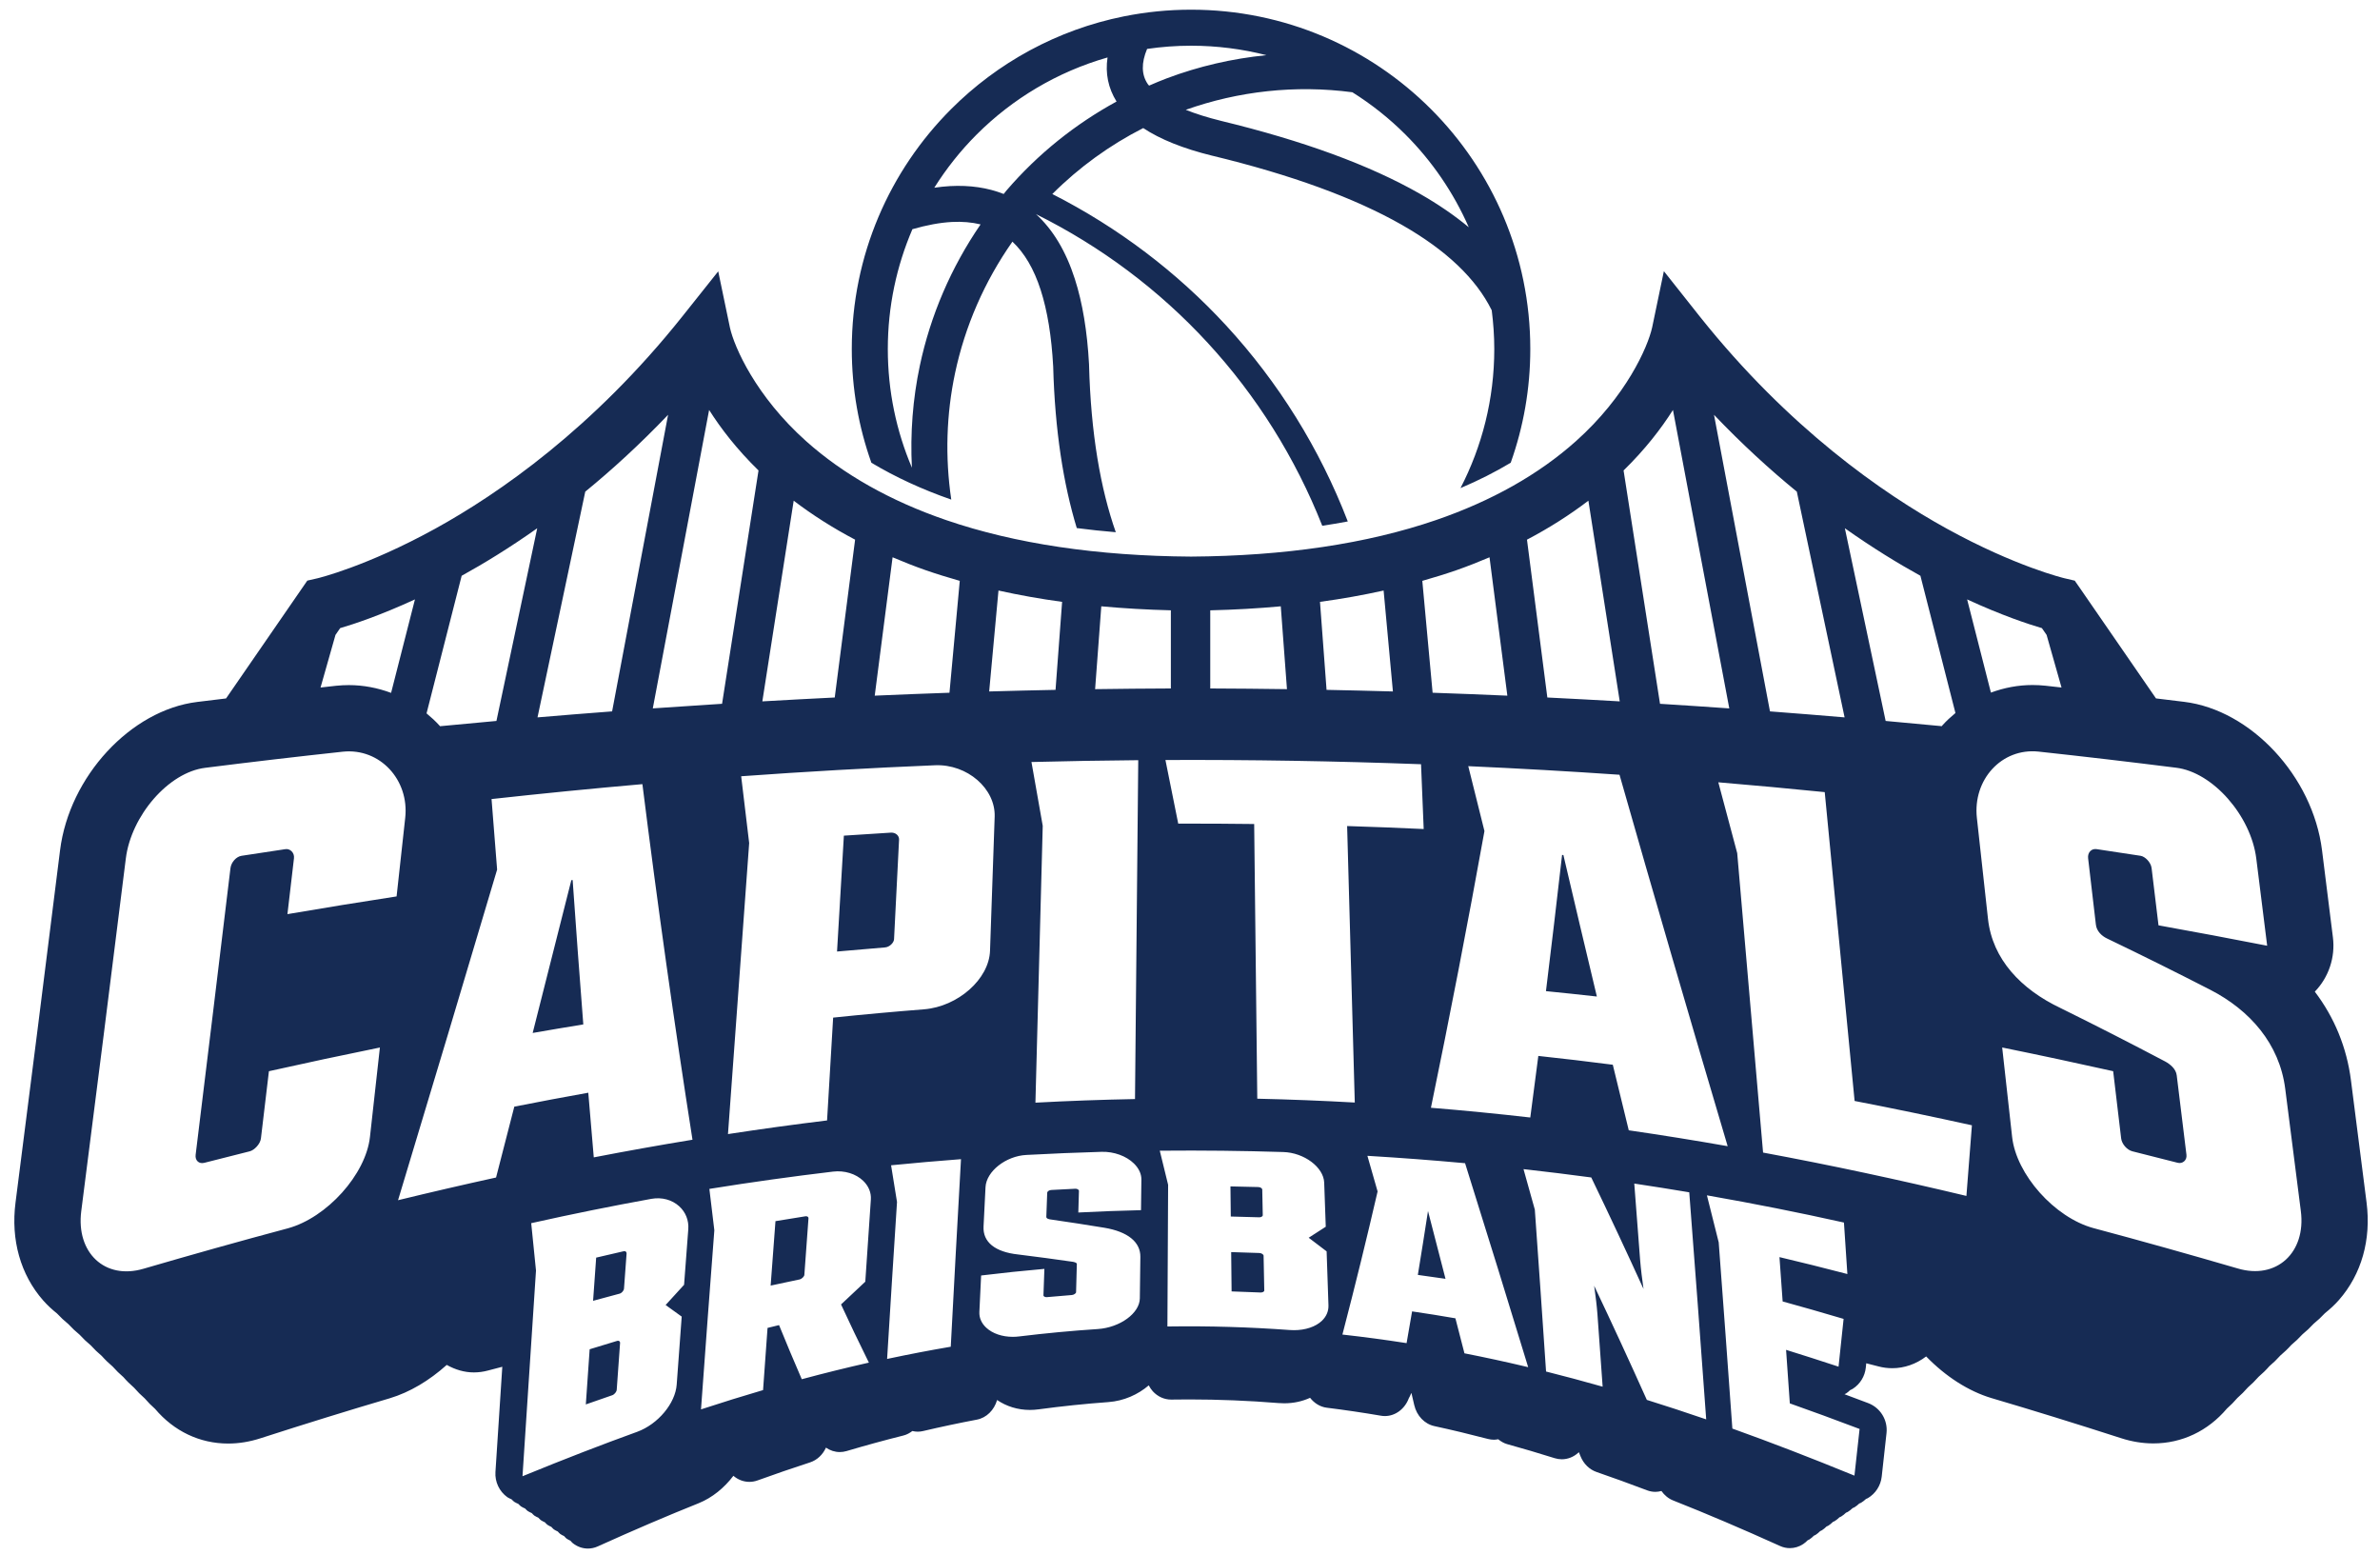 <?xml version="1.0" encoding="utf-8"?>
<!-- Generator: Adobe Illustrator 25.2.1, SVG Export Plug-In . SVG Version: 6.00 Build 0)  -->
<svg version="1.1" id="Layer_1" xmlns="http://www.w3.org/2000/svg" xmlns:xlink="http://www.w3.org/1999/xlink" x="0px" y="0px"
	 viewBox="0 0 245.71 160.521" style="enable-background:new 0 0 245.71 160.521;" xml:space="preserve">
<style type="text/css">
	.st0{fill:#162B54;}
</style>
<path class="st0" d="M63.942,138.429c0.052,0.041,0.08,0.105,0.075,0.171c-0.117,1.62-0.232,3.233-0.347,4.844
	c-0.016,0.216-0.238,0.486-0.466,0.565c-0.91,0.311-1.819,0.627-2.724,0.947c0.131-1.889,0.263-3.787,0.396-5.694
	c0.946-0.292,1.894-0.582,2.844-0.866C63.805,138.37,63.885,138.383,63.942,138.429z M91.981,85.939
	c-1.62,0.096-3.24,0.2-4.86,0.312c-0.235,3.989-0.471,7.976-0.706,11.96c1.651-0.151,3.301-0.292,4.953-0.424
	c0.48-0.039,0.915-0.488,0.933-0.847c0.172-3.424,0.346-6.85,0.518-10.277
	C92.841,86.246,92.454,85.911,91.981,85.939z M130.318,125.533c0.024-0.023,0.051-0.057,0.049-0.1l-0.053-2.661
	c-0.003-0.111-0.18-0.246-0.406-0.252c-0.959-0.028-1.918-0.049-2.877-0.067l0.035,3.109
	c0.962,0.02,1.943,0.047,2.917,0.08C130.118,125.647,130.244,125.605,130.318,125.533z M146.378,131.588
	c0.93,0.124,1.89,0.26,2.856,0.404l-1.808-6.996C147.088,127.191,146.736,129.405,146.378,131.588z
	 M130.035,129.328c-0.968-0.04-1.951-0.071-2.929-0.095l0.043,4.059c0.981,0.028,1.983,0.065,2.98,0.112
	c0.139,0.004,0.272-0.033,0.347-0.107c0.032-0.031,0.047-0.063,0.047-0.095l-0.071-3.616
	C130.448,129.507,130.267,129.338,130.035,129.328z M89.961,47.761c-1.306-3.67-2.023-7.62-2.023-11.736
	c0-9.672,3.921-18.428,10.259-24.767c4.781-4.781,10.938-8.183,17.827-9.568c0.001-0.003,0.003-0.004,0.004-0.007
	l0.009,0.005C118.275,1.239,120.592,1,122.963,1c9.671,0,18.427,3.921,24.766,10.258
	c6.337,6.338,10.258,15.095,10.258,24.767c0,4.117-0.717,8.067-2.022,11.736c-1.608,0.962-3.337,1.835-5.184,2.618
	c2.224-4.301,3.488-9.18,3.488-14.354c0-1.356-0.096-2.689-0.263-3.999c-1.612-3.264-4.693-6.202-9.266-8.811
	c-4.891-2.786-11.419-5.17-19.583-7.144h-0.008c-2.994-0.737-5.366-1.689-7.123-2.853
	c-3.433,1.746-6.607,4.03-9.385,6.808c6.799,3.456,12.873,8.061,17.959,13.583
	c5.372,5.834,9.644,12.678,12.545,20.211c-0.861,0.164-1.743,0.31-2.635,0.446
	c-2.777-7.027-6.798-13.422-11.832-18.887c-5.003-5.433-11.001-9.94-17.725-13.279
	c1.756,1.599,3.095,3.83,4.015,6.695c0.791,2.459,1.28,5.402,1.465,8.827v0.051
	c0.183,7.07,1.188,12.781,2.761,17.259c-1.373-0.112-2.714-0.258-4.029-0.428
	c-1.38-4.542-2.259-10.068-2.435-16.692h-0.001c-0.168-3.104-0.598-5.731-1.29-7.884
	c-0.705-2.192-1.688-3.833-2.917-4.987c-2.893,4.122-4.9,8.741-5.923,13.572c-0.902,4.259-1.037,8.678-0.391,13.052
	C95.182,50.513,92.431,49.238,89.961,47.761z M122.417,11.335c1.032,0.412,2.231,0.791,3.618,1.133v0.001
	c8.504,2.058,15.35,4.565,20.534,7.521c1.911,1.09,3.594,2.247,5.067,3.466c-1.577-3.591-3.802-6.834-6.536-9.568
	c-1.653-1.652-3.494-3.115-5.481-4.365C133.731,8.745,127.847,9.408,122.417,11.335z M118.503,8.686
	c0.036,0.052,0.087,0.1,0.127,0.152c0.606-0.263,1.214-0.522,1.833-0.754c3.295-1.238,6.751-2.038,10.279-2.39
	c-2.487-0.636-5.095-0.976-7.78-0.976c-1.541,0-3.054,0.116-4.536,0.331
	C117.815,6.503,117.836,7.718,118.503,8.686z M96.455,19.376c0.551-0.079,1.093-0.14,1.617-0.168
	c2.055-0.112,3.902,0.164,5.547,0.813c0.101-0.121,0.194-0.248,0.296-0.368c3.248-3.778,7.111-6.854,11.357-9.173
	c-0.866-1.395-1.174-2.912-0.93-4.55c-5.178,1.481-9.811,4.253-13.517,7.959
	C99.172,15.543,97.708,17.385,96.455,19.376z M91.657,36.025c0,4.346,0.887,8.484,2.487,12.247
	c-0.181-3.544,0.089-7.085,0.819-10.53c1.098-5.178,3.22-10.135,6.273-14.581c-0.903-0.217-1.891-0.308-2.977-0.25
	c-1.234,0.068-2.593,0.323-4.061,0.745C92.566,27.451,91.657,31.63,91.657,36.025z M241.468,134.181
	c-0.442,0.502-0.929,0.946-1.438,1.354c-0.367,0.396-0.759,0.761-1.17,1.094
	c-0.364,0.396-0.751,0.761-1.158,1.094c-0.36,0.396-0.745,0.761-1.149,1.094
	c-0.356,0.398-0.737,0.761-1.136,1.096c-0.352,0.395-0.729,0.759-1.125,1.093
	c-0.348,0.398-0.721,0.761-1.113,1.095c-0.346,0.396-0.714,0.761-1.102,1.094c-0.343,0.395-0.707,0.759-1.09,1.093
	c-0.34,0.398-0.701,0.762-1.081,1.096c-1.96,2.314-4.64,3.595-7.597,3.595c-1.111,0-2.24-0.184-3.353-0.547
	c-4.721-1.521-9.081-2.869-13.327-4.122l-0.027-0.007c-2.386-0.717-4.728-2.226-6.747-4.3
	c-1.04,0.79-2.258,1.214-3.499,1.214c-0.48,0-0.962-0.061-1.437-0.188c-0.418-0.111-0.831-0.212-1.248-0.32
	c-0.016,0.151-0.032,0.305-0.048,0.458c-0.095,0.89-0.589,1.691-1.341,2.175c-0.087,0.057-0.184,0.092-0.276,0.139
	c-0.127,0.121-0.258,0.239-0.407,0.336c-0.055,0.036-0.116,0.056-0.173,0.087c0.807,0.3,1.62,0.603,2.439,0.914
	c1.264,0.478,2.044,1.751,1.898,3.093c-0.166,1.515-0.331,3.014-0.496,4.5c-0.104,0.925-0.634,1.745-1.433,2.22
	c-0.059,0.035-0.125,0.048-0.185,0.079c-0.156,0.148-0.326,0.283-0.514,0.396
	c-0.057,0.035-0.124,0.047-0.183,0.077c-0.155,0.149-0.323,0.284-0.508,0.396
	c-0.057,0.035-0.123,0.048-0.181,0.079c-0.153,0.148-0.32,0.283-0.504,0.396c-0.056,0.035-0.12,0.047-0.179,0.077
	c-0.151,0.149-0.316,0.284-0.499,0.396c-0.056,0.035-0.119,0.048-0.177,0.079c-0.149,0.148-0.314,0.283-0.494,0.396
	c-0.055,0.035-0.119,0.048-0.175,0.077c-0.149,0.149-0.311,0.284-0.488,0.396c-0.056,0.035-0.119,0.048-0.175,0.079
	c-0.147,0.148-0.307,0.283-0.484,0.396c-0.055,0.035-0.115,0.048-0.171,0.079c-0.145,0.148-0.304,0.283-0.479,0.395
	c-0.055,0.035-0.116,0.048-0.171,0.079c-0.144,0.148-0.302,0.284-0.475,0.396c-0.053,0.035-0.113,0.048-0.168,0.079
	c-0.143,0.147-0.298,0.283-0.47,0.396c-0.42,0.275-0.893,0.415-1.369,0.415c-0.343,0-0.689-0.073-1.014-0.222
	c-3.945-1.783-7.554-3.321-11.034-4.699c-0.491-0.195-0.905-0.54-1.212-0.977
	c-0.203,0.052-0.408,0.089-0.618,0.089c-0.292,0-0.586-0.053-0.87-0.162c-1.755-0.666-3.51-1.302-5.215-1.89
	c-0.734-0.254-1.334-0.842-1.648-1.619c-0.057-0.14-0.115-0.282-0.172-0.423c-0.024,0.023-0.048,0.045-0.073,0.067
	c-0.483,0.435-1.082,0.664-1.691,0.664c-0.244,0-0.491-0.037-0.733-0.113c-1.648-0.518-3.301-1.006-4.913-1.452
	c-0.343-0.096-0.643-0.28-0.917-0.502c-0.145,0.027-0.291,0.049-0.439,0.049c-0.205,0-0.412-0.027-0.618-0.08
	c-1.847-0.483-3.707-0.929-5.531-1.325c-1.013-0.22-1.821-1.063-2.079-2.168
	c-0.097-0.416-0.194-0.833-0.291-1.248c-0.013,0.023-0.029,0.043-0.043,0.065
	c-0.064,0.167-0.14,0.324-0.227,0.474c-0.411,1.101-1.384,1.839-2.471,1.839c-0.136,0-0.274-0.012-0.412-0.036
	c-1.865-0.319-3.746-0.596-5.59-0.825c-0.675-0.084-1.282-0.46-1.721-1.022c-0.795,0.363-1.693,0.566-2.665,0.566
	c-0.199,0-0.402-0.008-0.603-0.024c-3.062-0.248-6.17-0.374-9.232-0.374c-0.603,0-1.213,0.005-1.813,0.015
	c-0.013,0-0.027,0-0.04,0c-0.705,0-1.384-0.308-1.887-0.858c-0.166-0.183-0.298-0.391-0.415-0.61
	c-1.113,0.953-2.565,1.607-4.165,1.727c-2.383,0.173-4.803,0.424-7.195,0.747c-0.302,0.04-0.61,0.063-0.913,0.063
	c-1.254,0-2.427-0.372-3.384-1.025c-0.298,1.037-1.089,1.839-2.095,2.028c-1.831,0.347-3.699,0.742-5.551,1.177
	c-0.184,0.044-0.371,0.065-0.556,0.065c-0.184,0-0.367-0.028-0.546-0.069c-0.276,0.211-0.581,0.378-0.917,0.462
	c-1.934,0.484-3.911,1.026-5.881,1.609c-0.231,0.068-0.464,0.101-0.695,0.101c-0.51,0-1.004-0.163-1.427-0.456
	c-0.327,0.725-0.915,1.286-1.647,1.524c-1.775,0.575-3.6,1.202-5.426,1.863c-0.274,0.097-0.555,0.145-0.834,0.145
	c-0.59,0-1.172-0.215-1.649-0.626c-0.94,1.242-2.183,2.262-3.586,2.83c-3.3,1.321-6.703,2.778-10.418,4.458
	c-0.327,0.148-0.673,0.222-1.016,0.222c-0.554,0-1.102-0.19-1.565-0.558c-0.093-0.075-0.165-0.171-0.248-0.256
	c-0.133-0.072-0.274-0.121-0.398-0.219c-0.093-0.073-0.167-0.171-0.25-0.256
	c-0.135-0.071-0.278-0.121-0.4-0.219c-0.096-0.073-0.168-0.17-0.254-0.255c-0.136-0.072-0.28-0.121-0.406-0.219
	c-0.095-0.073-0.17-0.171-0.255-0.256c-0.137-0.071-0.283-0.121-0.41-0.219
	c-0.096-0.073-0.171-0.17-0.258-0.255c-0.139-0.072-0.286-0.123-0.414-0.219
	c-0.097-0.075-0.172-0.171-0.26-0.256c-0.14-0.071-0.288-0.121-0.418-0.219
	c-0.099-0.073-0.175-0.17-0.263-0.255c-0.141-0.072-0.291-0.123-0.422-0.219c-0.1-0.075-0.176-0.169-0.266-0.255
	c-0.143-0.072-0.294-0.123-0.426-0.22c-0.101-0.073-0.179-0.17-0.268-0.255
	c-0.145-0.072-0.297-0.123-0.431-0.219c-0.101-0.075-0.18-0.17-0.271-0.255c-0.147-0.073-0.3-0.123-0.435-0.219
	c-0.83-0.598-1.294-1.58-1.228-2.599c0.243-3.758,0.478-7.359,0.707-10.862c-0.494,0.129-0.982,0.255-1.476,0.387
	c-0.486,0.131-0.976,0.195-1.462,0.195c-0.98,0-1.93-0.287-2.797-0.775c-1.815,1.629-3.829,2.826-5.87,3.44
	c-0.009,0.003-0.019,0.005-0.028,0.009c-4.242,1.252-8.6,2.599-13.323,4.122
	c-1.112,0.362-2.236,0.546-3.344,0.546c-2.936,0-5.597-1.273-7.543-3.574c-0.38-0.334-0.741-0.697-1.08-1.093
	c-0.384-0.334-0.749-0.698-1.092-1.094c-0.387-0.335-0.757-0.698-1.102-1.096c-0.391-0.334-0.763-0.698-1.113-1.094
	c-0.396-0.334-0.773-0.697-1.125-1.094c-0.4-0.334-0.779-0.698-1.136-1.094
	c-0.404-0.334-0.787-0.697-1.148-1.094c-0.408-0.334-0.795-0.698-1.16-1.094c-0.411-0.334-0.802-0.698-1.17-1.094
	c-0.507-0.407-0.992-0.849-1.432-1.349c-2.338-2.659-3.352-6.25-2.853-10.111
	c1.507-11.726,3.052-23.958,4.597-36.355c0.952-7.612,7.299-14.468,14.158-15.306
	c0.989-0.124,1.987-0.24,2.98-0.362l8.387-12.161l1.056-0.242c0.044-0.009,5.044-1.205,12.159-5.124
	c6.553-3.611,16.297-10.345,25.513-21.915l3.695-4.641l1.209,5.807c0.448,2.015,2.674,7.084,7.867,11.723
	c3.841,3.431,8.704,6.172,14.459,8.147c7.118,2.442,15.626,3.703,25.278,3.766
	c9.652-0.063,18.159-1.324,25.278-3.766c5.753-1.975,10.618-4.716,14.457-8.147
	c5.192-4.638,7.419-9.708,7.87-11.742l1.21-5.806l3.691,4.658c9.214,11.571,18.96,18.304,25.512,21.915
	c7.115,3.919,12.117,5.115,12.166,5.125l1.048,0.245l0.617,0.886l7.772,11.269
	c0.966,0.119,1.938,0.231,2.9,0.352c6.904,0.838,13.288,7.701,14.24,15.311c0.375,3.01,0.75,6.009,1.125,8.999
	c0.259,2.06-0.434,4.121-1.868,5.605c2.022,2.663,3.299,5.761,3.731,9.152c0.536,4.222,1.073,8.424,1.611,12.608
	C244.815,127.952,243.802,131.526,241.468,134.181z M203.086,61.867l2.455,9.619c1.364-0.502,2.812-0.782,4.291-0.782
	c0.435,0,0.875,0.023,1.31,0.068l0.037,0.004c0.548,0.059,1.102,0.125,1.652,0.185l-1.541-5.428l-0.484-0.702
	C209.389,64.419,206.656,63.513,203.086,61.867z M190.463,54.524l4.21,19.888c2,0.179,3.925,0.36,5.793,0.539
	c0.025-0.029,0.047-0.061,0.073-0.091c0.414-0.462,0.869-0.875,1.34-1.266l-3.616-14.166
	C195.966,58.16,193.323,56.548,190.463,54.524z M176.953,42.813l5.778,30.612c2.654,0.2,5.216,0.408,7.704,0.619
	l-4.932-23.299C182.733,48.482,179.851,45.849,176.953,42.813z M167.617,48.558l3.762,24.084
	c2.433,0.153,4.825,0.31,7.152,0.475l-5.816-30.802C171.492,44.246,169.835,46.393,167.617,48.558z M153.254,85.779
	c-1.733,9.616-3.575,19.12-5.525,28.558c3.421,0.279,6.84,0.615,10.257,1.005c0.28-2.114,0.558-4.231,0.83-6.356
	c2.565,0.276,5.128,0.579,7.689,0.91c0.546,2.25,1.094,4.505,1.647,6.767c3.409,0.495,6.812,1.042,10.211,1.639
	c-3.869-13.029-7.593-25.805-11.166-38.337c-5.202-0.358-10.407-0.654-15.614-0.886
	C152.134,81.307,152.69,83.54,153.254,85.779z M157.645,55.701l2.102,16.291c2.538,0.124,5.024,0.259,7.474,0.4
	l-3.236-20.713C162.044,53.156,159.931,54.501,157.645,55.701z M146.839,59.952l1.063,11.548
	c2.609,0.089,5.18,0.191,7.716,0.302l-1.841-14.282c-1.102,0.467-2.224,0.914-3.389,1.323
	C149.239,59.242,148.049,59.608,146.839,59.952z M136.275,62.121l0.678,9.082c2.302,0.047,4.59,0.1,6.85,0.165
	l-0.959-10.416C140.734,61.42,138.545,61.811,136.275,62.121z M124.947,71.059
	c2.66,0.011,5.304,0.032,7.918,0.071l-0.638-8.55c-2.353,0.216-4.779,0.356-7.281,0.414V71.059z M120.319,78.443
	c0.435,2.188,0.875,4.377,1.321,6.567c2.614-0.008,5.227,0.007,7.841,0.04c0.107,9.45,0.213,18.901,0.32,28.351
	c3.356,0.076,6.712,0.208,10.066,0.396c-0.263-9.509-0.527-19.022-0.79-28.537c2.634,0.081,5.268,0.184,7.904,0.307
	c-0.092-2.228-0.183-4.458-0.274-6.688C137.914,78.553,129.116,78.407,120.319,78.443z M102.122,71.368
	c2.259-0.065,4.548-0.119,6.851-0.165l0.678-9.082c-2.271-0.31-4.46-0.701-6.569-1.169L102.122,71.368z
	 M107.651,85.236c-0.252,9.528-0.503,19.052-0.754,28.574c3.425-0.183,6.852-0.307,10.28-0.372
	c0.111-11.659,0.223-23.318,0.335-34.977c-3.675,0.032-7.35,0.095-11.024,0.189
	C106.871,80.848,107.259,83.043,107.651,85.236z M90.307,71.802c2.535-0.111,5.108-0.212,7.716-0.302l1.063-11.548
	c-1.21-0.344-2.399-0.71-3.548-1.11c-1.165-0.408-2.287-0.855-3.388-1.323L90.307,71.802z M78.704,72.392
	c2.45-0.141,4.936-0.276,7.474-0.4L88.28,55.701c-2.286-1.2-4.398-2.545-6.34-4.022L78.704,72.392z
	 M55.492,74.044c2.486-0.211,5.05-0.419,7.702-0.619l5.779-30.612c-2.9,3.036-5.781,5.669-8.551,7.932
	L55.492,74.044z M44.037,73.63c0.475,0.394,0.931,0.81,1.349,1.274c0.015,0.016,0.027,0.035,0.041,0.051
	c1.878-0.181,3.814-0.363,5.825-0.543l4.21-19.888c-2.861,2.024-5.502,3.636-7.8,4.904L44.037,73.63z
	 M33.093,70.961c0.524-0.057,1.052-0.121,1.575-0.177l0.039-0.004c0.435-0.045,0.877-0.068,1.312-0.068
	c1.502,0,2.974,0.288,4.358,0.802l2.463-9.647c-3.571,1.645-6.304,2.551-7.722,2.964l-0.483,0.702L33.093,70.961z
	 M40.944,92.523c0.298-2.7,0.595-5.406,0.891-8.116c0.427-3.921-2.617-7.215-6.431-6.823
	c-4.737,0.511-9.472,1.066-14.201,1.663c-3.808,0.455-7.664,4.959-8.213,9.362
	c-1.529,12.277-3.062,24.408-4.6,36.385c-0.555,4.295,2.434,7.139,6.429,5.957
	c4.947-1.442,9.912-2.84,14.895-4.169c4.026-1.094,8.055-5.563,8.48-9.434c0.343-3.071,0.685-6.146,1.026-9.229
	c-3.827,0.777-7.646,1.593-11.457,2.445c-0.275,2.318-0.551,4.632-0.826,6.942
	c-0.068,0.576-0.683,1.209-1.16,1.328c-1.563,0.39-3.124,0.785-4.683,1.185c-0.556,0.143-0.97-0.239-0.897-0.83
	c1.201-9.777,2.399-19.641,3.596-29.587c0.073-0.601,0.597-1.188,1.137-1.27c1.513-0.234,3.029-0.464,4.545-0.689
	c0.462-0.068,0.942,0.355,0.874,0.941c-0.224,1.926-0.45,3.848-0.675,5.769
	C33.427,93.711,37.183,93.101,40.944,92.523z M71.058,126.871c0.069-0.901-0.272-1.764-0.938-2.367
	c-0.746-0.677-1.791-0.957-2.87-0.767c-4.091,0.742-8.221,1.576-12.273,2.482l-0.135,0.029l0.013,0.137
	c0.16,1.609,0.32,3.203,0.48,4.753c-0.443,6.643-0.894,13.506-1.377,20.984l-0.016,0.248l0.23-0.095
	c4.149-1.697,7.948-3.168,11.616-4.494c2.143-0.787,3.934-2.928,4.074-4.875c0.168-2.299,0.338-4.609,0.51-6.927
	l0.007-0.087l-0.072-0.052c-0.53-0.375-1.06-0.757-1.588-1.145c0.628-0.698,1.257-1.387,1.868-2.047l0.037-0.04
	l0.004-0.053C70.771,130.667,70.913,128.771,71.058,126.871z M71.492,117.636
	c-1.875-11.947-3.598-24.15-5.171-36.701c-5.196,0.454-10.389,0.968-15.574,1.539
	c0.188,2.441,0.379,4.868,0.575,7.281c-3.323,11.184-6.734,22.567-10.228,34.123
	c3.365-0.819,6.739-1.601,10.119-2.342c0.631-2.445,1.26-4.883,1.884-7.314c2.543-0.503,5.09-0.982,7.637-1.438
	c0.185,2.234,0.375,4.457,0.567,6.673C64.693,118.801,68.089,118.193,71.492,117.636z M74.546,72.641l3.763-24.084
	c-2.219-2.164-3.877-4.311-5.1-6.244l-5.814,30.802C69.721,72.951,72.115,72.795,74.546,72.641z M86.829,134.638
	c0.805-0.767,1.631-1.544,2.459-2.309l0.045-0.041l0.004-0.063c0.187-2.8,0.376-5.604,0.57-8.416
	c0.049-0.713-0.235-1.401-0.798-1.939c-0.761-0.727-1.92-1.082-3.101-0.945c-4.204,0.5-8.451,1.092-12.625,1.763
	l-0.147,0.023l0.017,0.148c0.163,1.396,0.328,2.78,0.495,4.121c-0.46,6.01-0.918,12.153-1.36,18.258
	l-0.017,0.231l0.22-0.072c2.047-0.67,4.093-1.305,6.084-1.888l0.104-0.031l0.007-0.107
	c0.151-2.098,0.301-4.202,0.455-6.311c0.396-0.097,0.791-0.196,1.188-0.291c0.745,1.833,1.517,3.672,2.294,5.464
	l0.053,0.123l0.129-0.035c2.208-0.593,4.432-1.142,6.608-1.636l0.192-0.043l-0.087-0.177
	C88.667,138.546,87.729,136.586,86.829,134.638z M99.212,119.642l-0.177,0.015c-2.289,0.173-4.601,0.376-6.875,0.601
	l-0.164,0.016l0.025,0.164c0.193,1.216,0.388,2.423,0.586,3.624c-0.344,5.302-0.685,10.682-1.01,15.997
	l-0.012,0.204l0.2-0.043c2.088-0.443,4.19-0.846,6.248-1.198l0.123-0.02l0.007-0.125
	c0.331-6.313,0.682-12.725,1.04-19.056L99.212,119.642z M102.21,98.126c0.16-4.611,0.319-9.223,0.479-13.837
	c0.095-2.881-2.82-5.438-6.152-5.304c-6.678,0.275-13.351,0.655-20.019,1.136c0.271,2.307,0.546,4.605,0.826,6.894
	c-0.731,10.035-1.46,20.05-2.188,30.039c3.405-0.522,6.816-0.993,10.23-1.409
	c0.209-3.536,0.419-7.074,0.627-10.613c3.128-0.326,6.257-0.611,9.389-0.857
	C98.887,103.895,102.114,101.064,102.21,98.126z M117.836,121.749c0.007-0.585-0.259-1.158-0.767-1.657
	c-0.794-0.782-2.07-1.241-3.328-1.208c-2.582,0.075-5.198,0.183-7.776,0.322c-2.123,0.108-4.136,1.692-4.221,3.324
	c-0.068,1.356-0.136,2.71-0.203,4.065c-0.082,1.605,1.188,2.629,3.568,2.884
	c1.944,0.239,3.845,0.494,5.647,0.755c0.099,0.017,0.422,0.081,0.416,0.227l-0.08,2.921
	c-0.004,0.104-0.227,0.268-0.431,0.283c-0.853,0.067-1.705,0.139-2.558,0.216c-0.159,0.016-0.278-0.036-0.334-0.088
	c-0.031-0.029-0.045-0.06-0.044-0.093l0.097-2.733l-0.175,0.015c-2.062,0.18-4.157,0.399-6.226,0.651
	l-0.131,0.016l-0.18,3.751c-0.031,0.611,0.215,1.177,0.709,1.637c0.655,0.607,1.647,0.942,2.737,0.942
	c0.222,0,0.447-0.013,0.675-0.043c2.693-0.328,5.42-0.585,8.107-0.761c2.294-0.155,4.321-1.635,4.337-3.164
	l0.055-4.285c0.019-1.533-1.302-2.601-3.719-3.006c-1.779-0.294-3.659-0.583-5.59-0.862
	c-0.068-0.009-0.408-0.067-0.4-0.259l0.092-2.499c0.005-0.119,0.187-0.266,0.416-0.278
	c0.829-0.048,1.656-0.091,2.485-0.129c0.119-0.007,0.251,0.041,0.327,0.116c0.023,0.023,0.049,0.055,0.048,0.091
	l-0.065,2.247l0.168-0.008c2.047-0.105,4.117-0.183,6.152-0.23l0.151-0.004L117.836,121.749z M120.879,71.059
	v-8.067c-2.466-0.06-4.859-0.199-7.182-0.412l-0.638,8.55C115.641,71.091,118.253,71.07,120.879,71.059z
	 M137.149,134.725c-0.061-1.831-0.124-3.662-0.187-5.495l-0.003-0.073l-0.059-0.044
	c-0.599-0.459-1.196-0.913-1.791-1.361c0.564-0.363,1.126-0.726,1.687-1.088l0.075-0.048l-0.162-4.554
	c-0.059-1.589-2.072-3.093-4.223-3.156c-4.166-0.13-8.391-0.177-12.553-0.139l-0.196,0.001l0.045,0.191
	c0.27,1.11,0.542,2.219,0.815,3.329c-0.025,4.821-0.049,9.644-0.073,14.465v0.159l0.157-0.003
	c4.131-0.059,8.324,0.064,12.462,0.367c0.151,0.011,0.302,0.017,0.45,0.017c1.181,0,2.238-0.354,2.885-0.974
	C136.938,135.876,137.17,135.325,137.149,134.725z M157.768,141.111l-0.079-0.259
	c-1.93-6.338-4.025-13.108-6.405-20.694l-0.031-0.099l-0.103-0.009c-3.236-0.296-6.52-0.544-9.761-0.739
	l-0.219-0.012l1.052,3.676c-1.108,4.804-2.315,9.715-3.588,14.597l-0.045,0.173l0.179,0.02
	c2.079,0.234,4.197,0.516,6.297,0.842l0.151,0.023l0.025-0.149c0.183-1.04,0.363-2.082,0.542-3.127
	c1.483,0.216,2.986,0.456,4.473,0.714l0.933,3.614l0.096,0.019c2.052,0.403,4.146,0.857,6.221,1.348
	L157.768,141.111z M176.147,146.499l-0.017-0.235c-0.562-7.784-1.142-15.549-1.723-23.08l-0.009-0.121l-0.12-0.02
	c-1.771-0.298-3.575-0.585-5.364-0.853l-0.193-0.029l0.016,0.195c0.198,2.559,0.394,5.111,0.586,7.653
	c0.071,0.935,0.228,2.151,0.354,3.033c-1.744-3.833-3.546-7.676-5.359-11.435l-0.037-0.076l-0.083-0.011
	c-2.216-0.298-4.464-0.574-6.68-0.823l-0.23-0.025l0.061,0.223c0.368,1.312,0.737,2.63,1.106,3.957
	c0.391,5.468,0.779,11.053,1.152,16.598l0.008,0.113l0.111,0.027c1.81,0.454,3.666,0.95,5.517,1.476l0.213,0.06
	l-0.016-0.222c-0.171-2.418-0.344-4.843-0.522-7.275c-0.059-0.81-0.189-1.843-0.289-2.567
	c-0.019-0.128-0.035-0.247-0.049-0.354c1.827,3.843,3.644,7.78,5.41,11.716l0.029,0.064l0.065,0.021
	c1.913,0.597,3.879,1.241,5.842,1.915L176.147,146.499z M190.722,131.499l-0.354-5.315l-0.115-0.025
	c-4.552-1.013-9.194-1.935-13.797-2.742l-0.235-0.041l0.059,0.234c0.387,1.541,0.775,3.088,1.158,4.616
	c0.467,6.217,0.94,12.652,1.403,19.124l0.007,0.101l0.096,0.033c3.885,1.392,7.913,2.944,12.317,4.745
	l0.191,0.077l0.023-0.204c0.166-1.484,0.331-2.98,0.495-4.493l0.013-0.119l-0.112-0.043
	c-2.434-0.922-4.819-1.796-7.09-2.598c-0.128-1.833-0.256-3.675-0.387-5.525c1.719,0.534,3.479,1.097,5.234,1.676
	l0.183,0.06l0.02-0.191c0.163-1.523,0.326-3.06,0.488-4.613l0.013-0.128l-0.124-0.036
	c-2.092-0.622-4.167-1.214-6.168-1.764c-0.108-1.52-0.217-3.045-0.328-4.576c2.25,0.532,4.537,1.101,6.802,1.692
	L190.722,131.499z M203.579,116.146c-4.029-0.89-8.065-1.729-12.11-2.511c-1.029-10.577-2.056-21.204-3.085-31.877
	c-3.66-0.367-7.322-0.706-10.986-1.013c0.645,2.429,1.296,4.867,1.951,7.313c0.89,10.335,1.779,20.637,2.669,30.904
	c7.024,1.302,14.024,2.808,20.993,4.474C203.204,121.021,203.393,118.591,203.579,116.146z M237.537,124.995
	c-0.538-4.186-1.074-8.391-1.611-12.614c-0.595-4.675-3.674-8.124-7.721-10.212
	c-3.56-1.828-7.118-3.596-10.669-5.3c-0.563-0.266-1.08-0.765-1.157-1.432
	c-0.268-2.28-0.536-4.565-0.803-6.854c-0.069-0.586,0.335-1.021,0.874-0.941c1.516,0.224,3.03,0.455,4.546,0.689
	c0.46,0.071,1.062,0.67,1.134,1.27c0.237,1.972,0.475,3.941,0.713,5.906c3.744,0.674,7.485,1.377,11.219,2.106
	c-0.376-2.993-0.75-5.994-1.125-9.003c-0.551-4.404-4.481-8.918-8.29-9.372c-4.731-0.595-9.465-1.15-14.202-1.663
	c-3.812-0.391-6.78,2.912-6.354,6.834c0.383,3.487,0.766,6.968,1.149,10.442c0.455,4.158,3.416,7.262,7.479,9.191
	c3.607,1.779,7.222,3.623,10.839,5.532c0.491,0.276,1.082,0.739,1.166,1.417c0.334,2.74,0.669,5.471,1.004,8.197
	c0.072,0.59-0.42,0.952-0.897,0.83c-1.559-0.402-3.12-0.797-4.683-1.186c-0.556-0.139-1.092-0.751-1.161-1.328
	c-0.275-2.31-0.55-4.624-0.825-6.942c-3.811-0.851-7.632-1.668-11.457-2.445
	c0.342,3.083,0.683,6.158,1.025,9.229c0.427,3.873,4.376,8.32,8.4,9.413c4.984,1.329,9.95,2.725,14.896,4.166
	C235.023,132.109,238.092,129.289,237.537,124.995z M58.984,90.848c-1.314,5.226-2.645,10.482-3.991,15.768
	c1.741-0.303,3.483-0.598,5.227-0.882c-0.384-4.921-0.751-9.888-1.101-14.902
	C59.074,90.838,59.028,90.843,58.984,90.848z M64.384,129.146c-0.946,0.215-1.892,0.435-2.836,0.659
	c-0.107,1.491-0.213,2.974-0.318,4.457c0.91-0.251,1.823-0.496,2.736-0.737c0.223-0.06,0.442-0.311,0.456-0.527
	l0.266-3.608c0.005-0.084-0.02-0.155-0.072-0.2C64.559,129.14,64.476,129.126,64.384,129.146z M161.404,88.252
	c-0.047-0.004-0.091-0.008-0.136-0.011c-0.536,4.713-1.09,9.398-1.664,14.059c1.752,0.173,3.506,0.359,5.256,0.555
	C163.69,97.962,162.537,93.094,161.404,88.252z M83.14,125.54c-1.029,0.16-2.055,0.328-3.081,0.5
	c-0.168,2.223-0.334,4.44-0.498,6.651c1.013-0.223,2.015-0.435,2.982-0.634c0.239-0.048,0.487-0.31,0.498-0.467
	c0.141-1.944,0.283-3.893,0.427-5.845c0.004-0.056-0.015-0.104-0.056-0.143
	C83.351,125.545,83.248,125.522,83.14,125.54z"/>
<g>
</g>
<g>
</g>
<g>
</g>
<g>
</g>
<g>
</g>
<g>
</g>
</svg>
